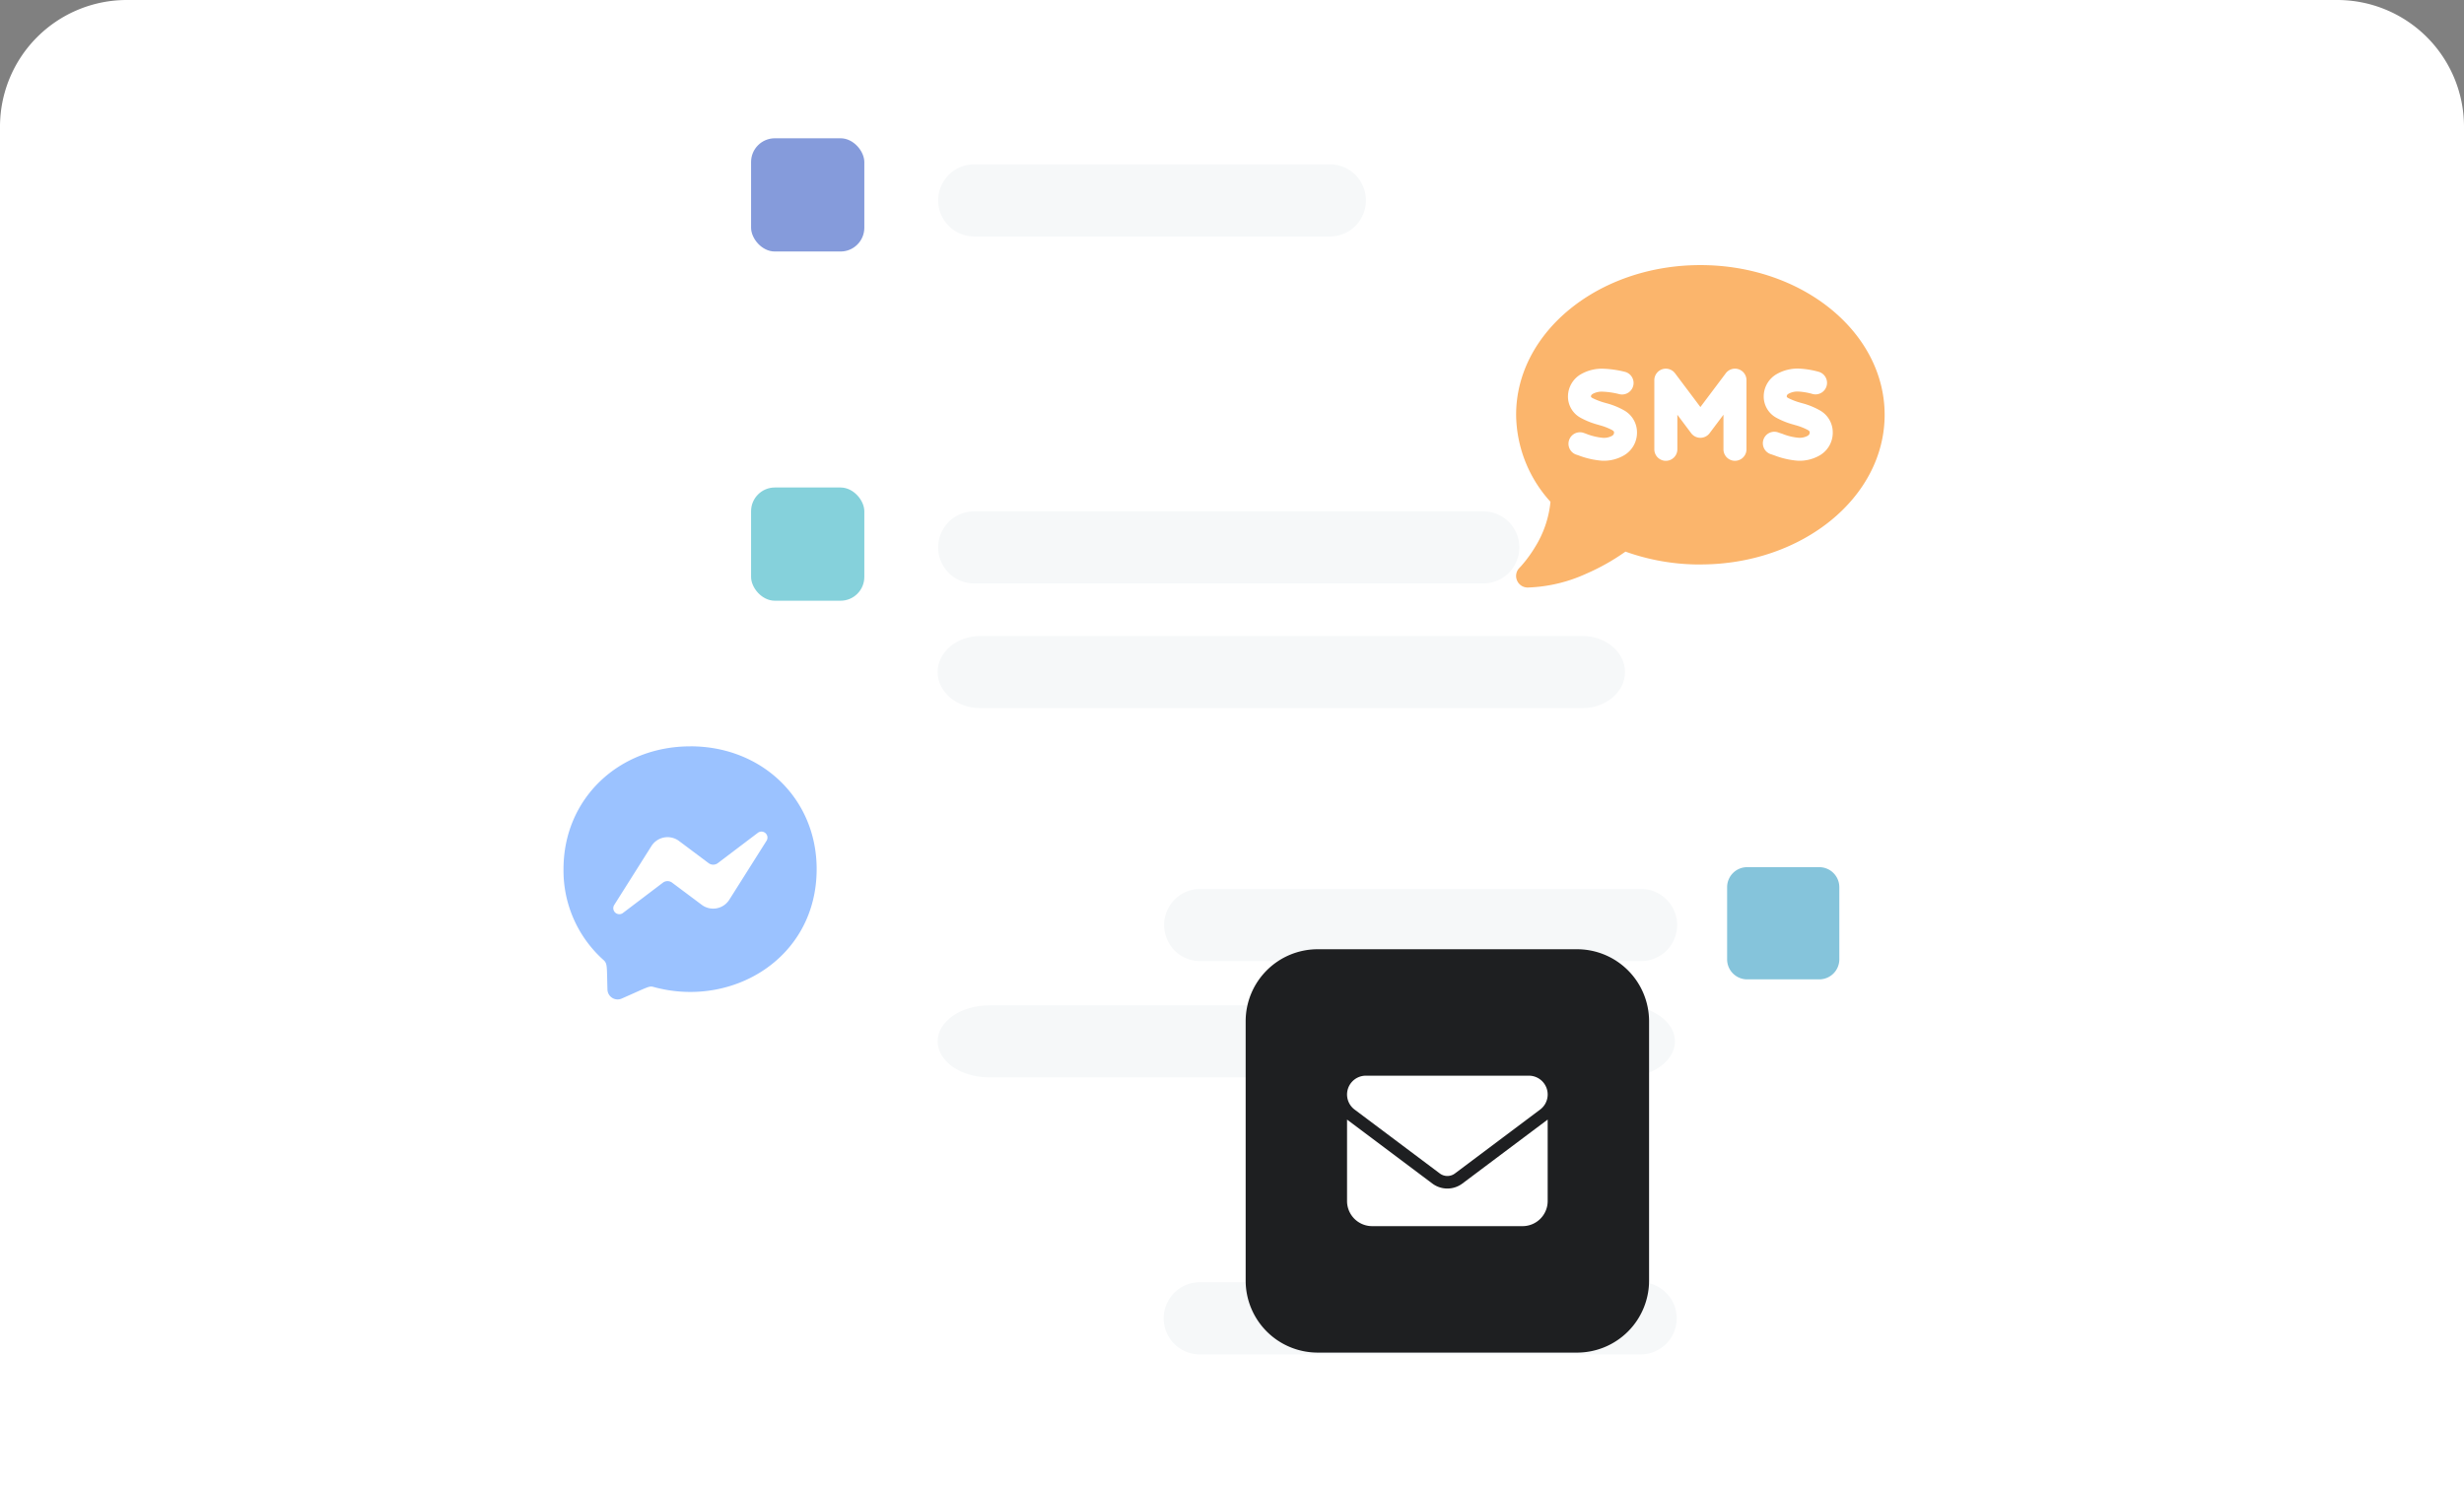 <svg xmlns="http://www.w3.org/2000/svg" width="311" height="188" viewBox="0 0 311 188">
  <rect x="0" y="0" width="311" height="188" fill="#808080" stroke="none"/>
  <g id="img-messaging" transform="translate(-1 0.432)">
    <path id="Rectangle_4218" data-name="Rectangle 4218" d="M16,0H295a16,16,0,0,1,16,16V188a0,0,0,0,1,0,0H0a0,0,0,0,1,0,0V16A16,16,0,0,1,16,0Z" transform="translate(1 -0.432)" fill="#fff"/>
    <g id="Group_12665" data-name="Group 12665" transform="translate(72.125 17.024)">
      <rect id="Rectangle_4128" data-name="Rectangle 4128" width="14.294" height="14.294" rx="3" transform="translate(23.674 44.084)" fill="#85d1db"/>
      <rect id="Rectangle_4127" data-name="Rectangle 4127" width="14.294" height="14.294" rx="3" transform="translate(23.674 0)" fill="#859bdb"/>
      <path id="Path_14555" data-name="Path 14555" d="M4.553,0H60.2a4.553,4.553,0,1,1,0,9.105H4.553A4.553,4.553,0,0,1,4.553,0Z" transform="translate(75.738 94.768)" fill="#f6f8f9"/>
      <path id="Path_14555-2" data-name="Path 14555" d="M4.553,0H60.2a4.553,4.553,0,1,1,0,9.105H4.553A4.553,4.553,0,0,1,4.553,0Z" transform="translate(75.684 144.415)" fill="#f6f8f9"/>
      <path id="Path_14555-3" data-name="Path 14555" d="M6.543,0H86.517C90.13,0,93.06,2.038,93.06,4.553s-2.93,4.553-6.543,4.553H6.543C2.93,9.105,0,7.067,0,4.553S2.93,0,6.543,0Z" transform="translate(47.223 109.452)" fill="#f6f8f9"/>
      <path id="Path_14557" data-name="Path 14557" d="M4.553,0h45.02a4.553,4.553,0,0,1,0,9.105H4.553A4.553,4.553,0,0,1,4.553,0Z" transform="translate(47.222 3.291)" fill="#f6f8f9"/>
      <path id="Path_14571" data-name="Path 14571" d="M2.529,0h9.105a2.529,2.529,0,0,1,2.529,2.529v9.105a2.529,2.529,0,0,1-2.529,2.529H2.529A2.529,2.529,0,0,1,0,11.634V2.529A2.529,2.529,0,0,1,2.529,0Z" transform="translate(146.867 92.013)" fill="#85c4db"/>
      <path id="Path_14579" data-name="Path 14579" d="M4.553,0H68.8a4.553,4.553,0,1,1,0,9.105H4.553A4.553,4.553,0,0,1,4.553,0Z" transform="translate(47.222 47.095)" fill="#f6f8f9"/>
      <path id="Path_14579-2" data-name="Path 14579" d="M5.385,0H81.37c2.974,0,5.385,2.038,5.385,4.553S84.344,9.105,81.37,9.105H5.385C2.411,9.105,0,7.067,0,4.553S2.411,0,5.385,0Z" transform="translate(47.222 62.831)" fill="#f6f8f9"/>
      <g id="Group_12928" data-name="Group 12928" transform="translate(86.099 102.375)">
        <path id="Path_14569" data-name="Path 14569" d="M9.092,0H41.826a9.092,9.092,0,0,1,9.092,9.092V41.826a9.092,9.092,0,0,1-9.092,9.092H9.092A9.093,9.093,0,0,1,0,41.826V9.092A9.093,9.093,0,0,1,9.093,0Z" transform="translate(0 0)" fill="#1e1f21"/>
        <path id="Path_15230" data-name="Path 15230" d="M2.374,3A2.374,2.374,0,0,0,.95,7.273l10.763,8.072a1.588,1.588,0,0,0,1.9,0L24.374,7.273A2.374,2.374,0,0,0,22.95,3H2.374ZM0,8.54V18.827a3.168,3.168,0,0,0,3.165,3.165H22.158a3.168,3.168,0,0,0,3.165-3.165V8.54L14.561,16.611a3.161,3.161,0,0,1-3.8,0Z" transform="translate(12.797 12.962)" fill="#fff"/>
      </g>
      <path id="Path_16070" data-name="Path 16070" d="M16.322-17.187C7.3-17.187.312-10.6.312-1.692A15.144,15.144,0,0,0,5.341,9.769c.538.484.427.764.518,3.751a1.283,1.283,0,0,0,1.8,1.132c3.408-1.5,3.452-1.619,4.029-1.462,9.873,2.717,20.575-3.6,20.575-14.881,0-8.9-6.918-15.5-15.938-15.5ZM25.934-5.263l-4.7,7.444a2.407,2.407,0,0,1-3.472.64L14.019.02a.966.966,0,0,0-1.159,0L7.812,3.849a.759.759,0,0,1-1.1-1.009l4.7-7.444a2.406,2.406,0,0,1,1.6-1.078,2.406,2.406,0,0,1,1.876.439l3.74,2.8a.966.966,0,0,0,1.159,0l5.05-3.825a.757.757,0,0,1,1.1,1.006Z" transform="translate(-0.312 93.948)" fill="#9bc2ff"/>
      <path id="Path_16071" data-name="Path 16071" d="M23.258,39.54c12.845,0,23.255-8.457,23.255-18.895S36.1,1.75,23.258,1.75,0,10.207,0,20.645A16.556,16.556,0,0,0,4.336,31.628a13.224,13.224,0,0,1-1.944,5.714A16.385,16.385,0,0,1,1.011,39.3c-.191.227-.336.4-.445.518-.055.055-.091.1-.118.127l-.027.027a1.438,1.438,0,0,0-.309,1.581,1.454,1.454,0,0,0,1.344.9A19.188,19.188,0,0,0,8.869,40.7a27.22,27.22,0,0,0,4.933-2.78,27.814,27.814,0,0,0,9.457,1.626ZM18.434,14.9a1.462,1.462,0,0,1,1.626.509l3.2,4.26,3.2-4.26a1.452,1.452,0,0,1,2.616.872v8.721a1.453,1.453,0,1,1-2.907,0v-4.36L24.421,22.97a1.453,1.453,0,0,1-2.326,0l-1.744-2.326v4.36a1.453,1.453,0,0,1-2.907,0V16.285A1.457,1.457,0,0,1,18.434,14.9Zm15.725,3.452v.036a.663.663,0,0,0,.2.154,8.639,8.639,0,0,0,1.662.618l.055.018a9.319,9.319,0,0,1,2.289.927,3.175,3.175,0,0,1,1.6,2.716,3.314,3.314,0,0,1-1.617,2.934,5.073,5.073,0,0,1-2.789.69,10.381,10.381,0,0,1-2.961-.672c-.127-.045-.245-.082-.363-.127A1.451,1.451,0,1,1,33.15,22.9c.154.055.3.1.445.145a7.043,7.043,0,0,0,2.053.5,2.105,2.105,0,0,0,1.163-.254A.608.608,0,0,0,37,23.107a.5.5,0,0,0,.055-.245v-.018c0-.064,0-.127-.245-.282a7.512,7.512,0,0,0-1.635-.627l-.109-.036a9.936,9.936,0,0,1-2.207-.872,3.051,3.051,0,0,1-1.608-2.671,3.263,3.263,0,0,1,1.681-2.871,5.352,5.352,0,0,1,2.7-.672,11.218,11.218,0,0,1,2.534.4,1.453,1.453,0,0,1-.754,2.807,8.076,8.076,0,0,0-1.826-.309,2.379,2.379,0,0,0-1.172.263.7.7,0,0,0-.218.182.3.3,0,0,0-.036.173Zm-24.709,0v.036a.663.663,0,0,0,.2.154,8.639,8.639,0,0,0,1.662.618l.055.018a9.319,9.319,0,0,1,2.289.927,3.175,3.175,0,0,1,1.6,2.716,3.314,3.314,0,0,1-1.617,2.934,5.073,5.073,0,0,1-2.789.69,10.451,10.451,0,0,1-3.016-.69q-.177-.054-.327-.109A1.451,1.451,0,0,1,8.424,22.9c.127.045.254.082.372.127a7.593,7.593,0,0,0,2.153.527,2.105,2.105,0,0,0,1.163-.254.608.608,0,0,0,.191-.182.5.5,0,0,0,.055-.245v-.018c0-.064,0-.127-.245-.282a7.512,7.512,0,0,0-1.635-.627l-.109-.036a9.936,9.936,0,0,1-2.207-.872,3.049,3.049,0,0,1-1.617-2.662A3.263,3.263,0,0,1,8.224,15.5a5.352,5.352,0,0,1,2.7-.672,13.243,13.243,0,0,1,2.825.4,1.453,1.453,0,0,1-.754,2.807,10.094,10.094,0,0,0-2.117-.309,2.379,2.379,0,0,0-1.172.263.7.7,0,0,0-.218.182.3.3,0,0,0-.036.173Z" transform="translate(120.236 14.259)" fill="#fbb56c"/>
    </g>
  </g>
</svg>
